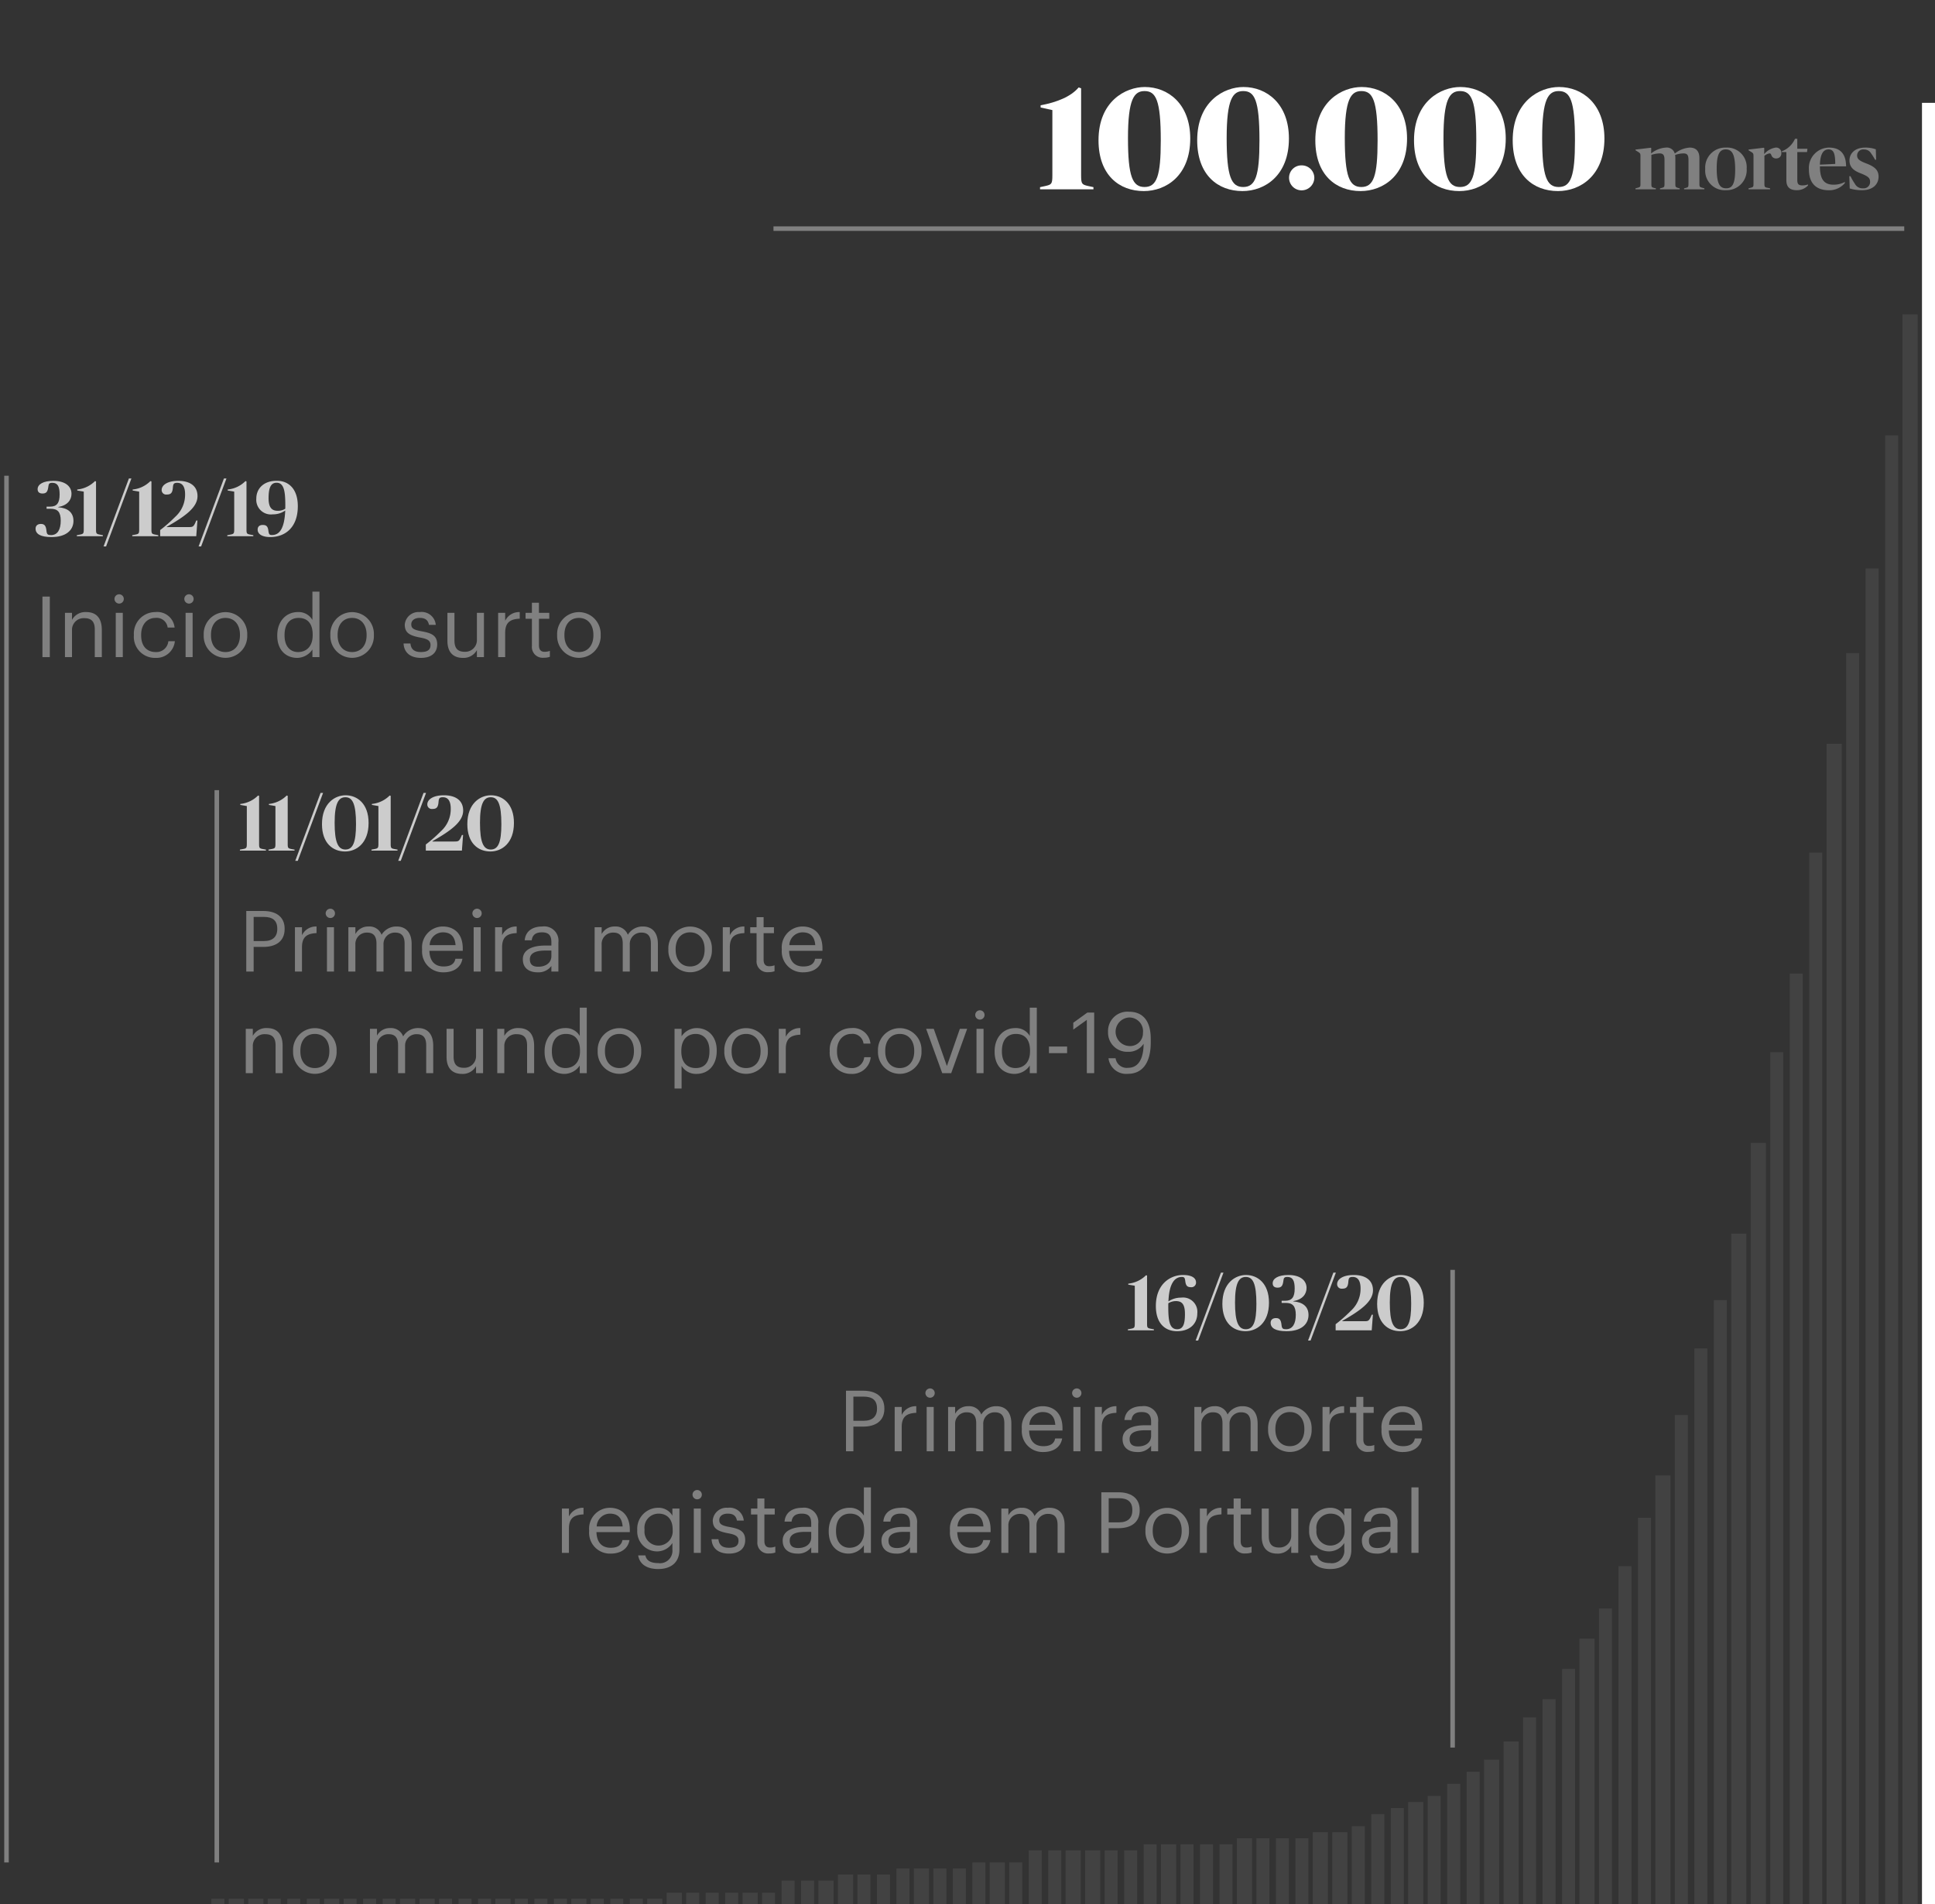 <svg id="Layer_1" data-name="Layer 1" xmlns="http://www.w3.org/2000/svg" width="320" height="314.937" viewBox="0 0 320 314.937"><rect x="0" y="0" width="320" height="314.937" fill="#333333" stroke="none"/><defs><style>.cls-1{fill:#424242;}.cls-2{fill:#fff;}.cls-3{fill:gray;}.cls-4{fill:none;stroke:gray;stroke-miterlimit:10;stroke-width:0.75px;}.cls-5{fill:#ccc;}</style></defs><title>topo-mortes-mobile</title><rect class="cls-1" x="34.956" y="314.008" width="2.151" height="1"/><rect class="cls-1" x="37.825" y="314.008" width="2.51" height="1"/><rect class="cls-1" x="41.051" y="314.008" width="2.51" height="1"/><rect class="cls-1" x="44.278" y="314.008" width="2.151" height="1"/><rect class="cls-1" x="47.505" y="314.008" width="2.151" height="1"/><rect class="cls-1" x="50.732" y="314.008" width="2.151" height="1"/><rect class="cls-1" x="53.601" y="314.008" width="2.51" height="1"/><rect class="cls-1" x="56.828" y="314.008" width="2.151" height="1"/><rect class="cls-1" x="60.054" y="314.008" width="2.151" height="1"/><rect class="cls-1" x="63.281" y="314.008" width="2.151" height="1"/><rect class="cls-1" x="66.149" y="314.008" width="2.509" height="1"/><rect class="cls-1" x="69.376" y="314.008" width="2.51" height="1"/><rect class="cls-1" x="72.603" y="314.008" width="2.151" height="1"/><rect class="cls-1" x="75.83" y="314.008" width="2.152" height="1"/><rect class="cls-1" x="79.057" y="314.008" width="2.151" height="1"/><rect class="cls-1" x="81.925" y="314.008" width="2.51" height="1"/><rect class="cls-1" x="85.153" y="314.008" width="2.151" height="1"/><rect class="cls-1" x="88.379" y="314.008" width="2.151" height="1"/><rect class="cls-1" x="91.606" y="314.008" width="2.151" height="1"/><rect class="cls-1" x="94.475" y="314.008" width="2.51" height="1"/><rect class="cls-1" x="97.702" y="314.008" width="2.151" height="1"/><rect class="cls-1" x="100.928" y="314.008" width="2.151" height="1"/><rect class="cls-1" x="104.155" y="314.008" width="2.151" height="1"/><rect class="cls-1" x="107.023" y="314.008" width="2.51" height="1"/><rect class="cls-1" x="110.25" y="313.008" width="2.51" height="2"/><rect class="cls-1" x="113.477" y="313.008" width="2.151" height="2"/><rect class="cls-1" x="116.705" y="313.008" width="2.151" height="2"/><rect class="cls-1" x="119.931" y="313.008" width="2.152" height="2"/><rect class="cls-1" x="122.8" y="313.008" width="2.51" height="2"/><rect class="cls-1" x="126.026" y="313.008" width="2.151" height="2"/><rect class="cls-1" x="129.254" y="311.008" width="2.151" height="4"/><rect class="cls-1" x="132.48" y="311.008" width="2.152" height="4"/><rect class="cls-1" x="135.349" y="311.008" width="2.509" height="4"/><rect class="cls-1" x="138.576" y="310.008" width="2.51" height="5"/><rect class="cls-1" x="141.803" y="310.008" width="2.151" height="5"/><rect class="cls-1" x="145.029" y="310.008" width="2.151" height="5"/><rect class="cls-1" x="148.256" y="309.008" width="2.151" height="6"/><rect class="cls-1" x="151.124" y="309.008" width="2.51" height="6"/><rect class="cls-1" x="154.352" y="309.008" width="2.152" height="6"/><rect class="cls-1" x="157.579" y="309.008" width="2.151" height="6"/><rect class="cls-1" x="160.806" y="308.008" width="2.151" height="7"/><rect class="cls-1" x="163.674" y="308.008" width="2.509" height="7"/><rect class="cls-1" x="166.901" y="308.008" width="2.151" height="7"/><rect class="cls-1" x="170.128" y="306.008" width="2.151" height="9"/><rect class="cls-1" x="173.355" y="306.008" width="2.151" height="9"/><rect class="cls-1" x="176.223" y="306.008" width="2.509" height="9"/><rect class="cls-1" x="179.45" y="306.008" width="2.51" height="9"/><rect class="cls-1" x="182.677" y="306.008" width="2.151" height="9"/><rect class="cls-1" x="185.904" y="306.008" width="2.151" height="9"/><rect class="cls-1" x="189.13" y="305.008" width="2.151" height="10"/><rect class="cls-1" x="191.999" y="305.008" width="2.51" height="10"/><rect class="cls-1" x="195.226" y="305.008" width="2.152" height="10"/><rect class="cls-1" x="198.452" y="305.008" width="2.152" height="10"/><rect class="cls-1" x="201.68" y="305.008" width="2.151" height="10"/><rect class="cls-1" x="204.548" y="304.008" width="2.51" height="11"/><rect class="cls-1" x="207.775" y="304.008" width="2.151" height="11"/><rect class="cls-1" x="211.002" y="304.008" width="2.151" height="11"/><rect class="cls-1" x="214.229" y="304.008" width="2.151" height="11"/><rect class="cls-1" x="217.097" y="303.008" width="2.51" height="12"/><rect class="cls-1" x="220.324" y="303.008" width="2.509" height="12"/><rect class="cls-1" x="223.551" y="302.008" width="2.151" height="13"/><rect class="cls-1" x="226.778" y="300.008" width="2.151" height="15"/><rect class="cls-1" x="230.004" y="299.008" width="2.152" height="16"/><rect class="cls-1" x="232.873" y="298.008" width="2.51" height="17"/><rect class="cls-1" x="236.1" y="297.008" width="2.151" height="18"/><rect class="cls-1" x="239.327" y="295.008" width="2.152" height="20"/><rect class="cls-1" x="242.554" y="293.008" width="2.151" height="22"/><rect class="cls-1" x="245.422" y="291.008" width="2.51" height="24"/><rect class="cls-1" x="248.649" y="288.008" width="2.51" height="27"/><rect class="cls-1" x="251.876" y="284.008" width="2.151" height="31"/><rect class="cls-1" x="255.103" y="281.008" width="2.151" height="34"/><rect class="cls-1" x="258.33" y="276.008" width="2.15" height="39"/><rect class="cls-1" x="261.198" y="271.008" width="2.51" height="44"/><rect class="cls-1" x="264.426" y="266.008" width="2.15" height="49"/><rect class="cls-1" x="267.652" y="259.008" width="2.15" height="56"/><rect class="cls-1" x="270.879" y="251.008" width="2.152" height="64"/><rect class="cls-1" x="273.747" y="244.008" width="2.509" height="71"/><rect class="cls-1" x="276.974" y="234.008" width="2.151" height="81"/><rect class="cls-1" x="280.201" y="223.008" width="2.151" height="92"/><rect class="cls-1" x="283.428" y="215.008" width="2.152" height="100"/><rect class="cls-1" x="286.297" y="204.008" width="2.51" height="111"/><rect class="cls-1" x="289.523" y="189.008" width="2.51" height="126"/><rect class="cls-1" x="292.75" y="174.008" width="2.151" height="141"/><rect class="cls-1" x="295.977" y="161.008" width="2.152" height="154"/><rect class="cls-1" x="299.204" y="141.008" width="2.151" height="174"/><rect class="cls-1" x="302.072" y="123.008" width="2.51" height="192"/><rect class="cls-1" x="305.299" y="108.008" width="2.152" height="207"/><rect class="cls-1" x="308.525" y="94.008" width="2.151" height="221"/><rect class="cls-1" x="311.753" y="72.008" width="2.151" height="243"/><rect class="cls-1" x="314.621" y="52.008" width="2.511" height="263"/><rect class="cls-2" x="317.848" y="17.008" width="2.152" height="298"/><g id="legendas"><path class="cls-2" d="M171.995,30.951l.888-.192c1.032-.24,1.152-.336,1.152-1.8V18.206l-1.944-.432v-.36c2.712-.504,5.017-1.44,6.289-2.953l.408.144V28.959c0,1.464.12,1.56,1.152,1.8l.888.192v.36h-8.832Z"/><path class="cls-2" d="M181.666,23.198c0-6.457,4.464-8.809,7.657-8.809,3.816,0,7.513,2.76,7.513,8.521,0,6.121-3.984,8.689-7.681,8.689C185.099,31.599,181.666,28.959,181.666,23.198Zm10.297.048c0-6.721-.816-8.185-2.688-8.185-1.728,0-2.736,1.344-2.736,7.777,0,6.384.768,8.089,2.736,8.089C191.291,30.927,191.963,29.127,191.963,23.246Z"/><path class="cls-2" d="M197.986,23.198c0-6.457,4.464-8.809,7.657-8.809,3.816,0,7.512,2.76,7.512,8.521,0,6.121-3.984,8.689-7.681,8.689C201.418,31.599,197.986,28.959,197.986,23.198Zm10.297.048c0-6.721-.816-8.185-2.688-8.185-1.728,0-2.736,1.344-2.736,7.777,0,6.384.768,8.089,2.736,8.089C207.611,30.927,208.283,29.127,208.283,23.246Z"/><path class="cls-2" d="M215.267,27.35a2.069,2.069,0,0,1,2.088,2.064,2.1,2.1,0,0,1-2.088,2.064,2.07,2.07,0,0,1-2.088-2.064A2.04,2.04,0,0,1,215.267,27.35Z"/><path class="cls-2" d="M217.522,23.198c0-6.457,4.464-8.809,7.657-8.809,3.816,0,7.512,2.76,7.512,8.521,0,6.121-3.984,8.689-7.681,8.689C220.955,31.599,217.522,28.959,217.522,23.198Zm10.297.048c0-6.721-.816-8.185-2.688-8.185-1.728,0-2.736,1.344-2.736,7.777,0,6.384.768,8.089,2.736,8.089C227.147,30.927,227.819,29.127,227.819,23.246Z"/><path class="cls-2" d="M233.842,23.198c0-6.457,4.464-8.809,7.657-8.809,3.816,0,7.513,2.76,7.513,8.521,0,6.121-3.984,8.689-7.681,8.689C237.274,31.599,233.842,28.959,233.842,23.198Zm10.297.048c0-6.721-.816-8.185-2.688-8.185-1.728,0-2.736,1.344-2.736,7.777,0,6.384.768,8.089,2.736,8.089C243.467,30.927,244.139,29.127,244.139,23.246Z"/><path class="cls-2" d="M250.162,23.198c0-6.457,4.464-8.809,7.656-8.809,3.816,0,7.513,2.76,7.513,8.521,0,6.121-3.983,8.689-7.681,8.689C253.594,31.599,250.162,28.959,250.162,23.198Zm10.297.048c0-6.721-.816-8.185-2.689-8.185-1.728,0-2.736,1.344-2.736,7.777,0,6.384.768,8.089,2.736,8.089C259.787,30.927,260.459,29.127,260.459,23.246Z"/><path class="cls-3" d="M270.472,31.142l.311-.078c.481-.13.508-.169.508-.715v-4.459c0-.52-.039-.559-.469-.819l-.351-.221v-.117l2.509-.299.092.039-.014.884h.025a4.262,4.262,0,0,1,2.406-.949,1.359,1.359,0,0,1,1.469.962h.039a4.428,4.428,0,0,1,2.431-.962c1.054,0,1.612.585,1.612,1.742v4.199c0,.546.013.572.507.715l.311.078v.169h-3.353v-.169l.286-.065c.39-.117.442-.13.442-.728v-3.887c0-.806-.195-1.092-.846-1.092a4.243,4.243,0,0,0-1.365.26,3.558,3.558,0,0,1,.039.598v4.121c0,.546.026.598.43.728l.285.065v.169h-3.25v-.169l.286-.065c.403-.117.455-.143.455-.728v-3.887c0-.806-.208-1.092-.832-1.092a4.642,4.642,0,0,0-1.339.247v4.732c0,.572.025.611.441.728l.3.065v.169h-3.367Z"/><path class="cls-3" d="M282.002,27.957a3.312,3.312,0,0,1,3.42-3.549,3.238,3.238,0,0,1,3.432,3.484,3.319,3.319,0,0,1-3.432,3.562A3.233,3.233,0,0,1,282.002,27.957Zm4.953.091c0-2.613-.559-3.341-1.56-3.341-.962,0-1.495.741-1.495,3.094,0,2.613.507,3.341,1.573,3.341C286.475,31.142,286.955,30.427,286.955,28.047Z"/><path class="cls-3" d="M289.166,31.142l.311-.078c.482-.117.507-.169.507-.715v-4.472c0-.507-.039-.546-.468-.806l-.351-.221v-.117l2.508-.299.092.052-.014.975h.026a3.002,3.002,0,0,1,1.886-1.053.84.84,0,0,1,.922.897.813.813,0,0,1-.844.897.781.781,0,0,1-.807-.559c-.091-.208-.142-.274-.299-.274a1.714,1.714,0,0,0-.846.403v4.576c0,.533.053.624.469.702l.468.091v.169H289.166Z"/><path class="cls-3" d="M295.418,29.79v-4.641h-.74v-.13a3.895,3.895,0,0,0,2.17-2.067h.378v1.651h1.677l-.064.546h-1.612v4.615c0,.689.221.897.858.897a2.86,2.86,0,0,0,.909-.156v.169a2.489,2.489,0,0,1-1.858.78C296.004,31.454,295.418,30.946,295.418,29.79Z"/><path class="cls-3" d="M299.148,28.008a3.378,3.378,0,0,1,3.316-3.601c1.741,0,2.82.91,2.834,3.107h-4.33c0,2.288.807,3.029,2.263,3.029a3.811,3.811,0,0,0,1.858-.455v.195a3.379,3.379,0,0,1-2.6,1.183C300.215,31.467,299.148,30.18,299.148,28.008Zm1.82-.78,2.535-.117c0-1.755-.285-2.405-1.105-2.405C301.594,24.706,301.021,25.382,300.969,27.229Z"/><path class="cls-3" d="M305.896,31.168l-.065-2.028h.194a8.851,8.851,0,0,0,.715,1.235,1.403,1.403,0,0,0,1.379.767,1.039,1.039,0,0,0,1.144-1.092c0-.637-.364-.91-1.573-1.391-1.183-.455-1.832-1.04-1.832-2.119,0-1.196.936-2.132,2.586-2.132a5.028,5.028,0,0,1,1.768.286l.052,1.729h-.169a9.85,9.85,0,0,0-.688-1.092,1.285,1.285,0,0,0-1.157-.611,1.007,1.007,0,0,0-1.132.988c0,.598.404.897,1.496,1.313,1.378.52,2.054,1.092,2.054,2.184,0,1.274-.949,2.249-2.718,2.249A6.903,6.903,0,0,1,305.896,31.168Z"/><line class="cls-4" x1="314.914" y1="37.811" x2="127.914" y2="37.811"/></g><g id="legendas-2" data-name="legendas"><path class="cls-3" d="M7.019,98.659h1.219v10.016H7.019Z"/><path class="cls-3" d="M10.743,101.349h1.163v1.163a2.516,2.516,0,0,1,2.353-1.289c1.513,0,2.578.827,2.578,2.955v4.497h-1.163v-4.581c0-1.288-.546-1.863-1.723-1.863a1.927,1.927,0,0,0-2.045,2.003v4.44h-1.163Z"/><path class="cls-3" d="M18.933,99.052a.77.77,0,1,1,.77.77A.777.777,0,0,1,18.933,99.052Zm.21,2.297h1.163v7.326h-1.163Z"/><path class="cls-3" d="M22.138,105.089v-.112a3.56,3.56,0,0,1,3.558-3.754,2.876,2.876,0,0,1,3.18,2.563H27.727a1.828,1.828,0,0,0-2.031-1.597c-1.331,0-2.353,1.064-2.353,2.787v.112c0,1.793.98,2.746,2.396,2.746a1.98,1.98,0,0,0,2.101-1.793H28.918a3.058,3.058,0,0,1-3.194,2.759A3.483,3.483,0,0,1,22.138,105.089Z"/><path class="cls-3" d="M30.482,99.052a.77.77,0,1,1,.77.77A.777.777,0,0,1,30.482,99.052Zm.21,2.297h1.163v7.326h-1.163Z"/><path class="cls-3" d="M33.688,105.075v-.112a3.602,3.602,0,1,1,7.2-.014v.112a3.602,3.602,0,1,1-7.2.014Zm5.995,0v-.098c0-1.695-.939-2.787-2.395-2.787-1.471,0-2.396,1.092-2.396,2.773v.112c0,1.667.911,2.76,2.396,2.76C38.759,107.835,39.683,106.728,39.683,105.075Z"/><path class="cls-3" d="M45.853,105.159v-.112c0-2.241,1.401-3.824,3.418-3.824a2.624,2.624,0,0,1,2.395,1.303V97.847h1.163v10.828h-1.163v-1.261a3.088,3.088,0,0,1-2.507,1.387C47.24,108.801,45.853,107.442,45.853,105.159Zm5.855-.098v-.112c0-1.877-.896-2.759-2.325-2.759-1.456,0-2.325,1.022-2.325,2.801v.112c0,1.849.995,2.732,2.227,2.732C50.644,107.835,51.708,106.938,51.708,105.061Z"/><path class="cls-3" d="M54.631,105.075v-.112a3.602,3.602,0,1,1,7.2-.014v.112a3.602,3.602,0,1,1-7.2.014Zm5.995,0v-.098c0-1.695-.938-2.787-2.395-2.787-1.471,0-2.396,1.092-2.396,2.773v.112c0,1.667.911,2.76,2.396,2.76C59.702,107.835,60.626,106.728,60.626,105.075Z"/><path class="cls-3" d="M66.741,106.419H67.876c.084.869.546,1.415,1.723,1.415,1.107,0,1.597-.378,1.597-1.163,0-.77-.574-1.022-1.709-1.233-1.905-.35-2.549-.882-2.549-2.157a2.28,2.28,0,0,1,2.48-2.059,2.339,2.339,0,0,1,2.647,2.115H70.943c-.168-.798-.616-1.148-1.541-1.148-.84,0-1.387.42-1.387,1.05,0,.659.364.925,1.709,1.163,1.513.28,2.577.617,2.577,2.171,0,1.331-.911,2.227-2.689,2.227C67.862,108.801,66.811,107.918,66.741,106.419Z"/><path class="cls-3" d="M73.993,105.985v-4.637h1.163v4.581c0,1.289.546,1.863,1.695,1.863a1.928,1.928,0,0,0,2.017-2.003v-4.441h1.163v7.326h-1.163v-1.163a2.502,2.502,0,0,1-2.326,1.289C75.086,108.801,73.993,108.002,73.993,105.985Z"/><path class="cls-3" d="M82.38,101.349h1.163v1.317a2.557,2.557,0,0,1,2.409-1.443v1.093c-1.471.07-2.409.532-2.409,2.339v4.02h-1.163Z"/><path class="cls-3" d="M87.965,106.84v-4.51H86.915v-.981h1.05V99.682h1.163v1.667h1.709v.981h-1.709v4.398c0,.715.322,1.065.911,1.065a2.393,2.393,0,0,0,.896-.154v.981a2.776,2.776,0,0,1-.995.154A1.781,1.781,0,0,1,87.965,106.84Z"/><path class="cls-3" d="M92.137,105.075v-.112a3.602,3.602,0,1,1,7.2-.014v.112a3.602,3.602,0,1,1-7.2.014Zm5.995,0v-.098c0-1.695-.938-2.787-2.395-2.787-1.471,0-2.396,1.092-2.396,2.773v.112c0,1.667.911,2.76,2.396,2.76C97.207,107.835,98.132,106.728,98.132,105.075Z"/><path class="cls-5" d="M5.883,87.427c0-.494.338-.78.884-.78.585,0,.845.299.923,1.196.065.533.221.65.754.65,1.105,0,1.599-.962,1.599-2.379,0-1.456-.52-1.976-1.677-1.976h-.663v-.351h.572c1.118,0,1.586-.585,1.586-2.015,0-1.326-.338-1.924-1.196-1.924-.52,0-.611.156-.663.572-.104.91-.338,1.196-.975,1.196-.533,0-.806-.26-.806-.715,0-.819.949-1.378,2.6-1.378,1.885,0,3.003.845,3.003,2.145,0,1.001-.65,1.911-2.197,2.184v.039c1.521.104,2.522.819,2.522,2.249,0,1.547-1.235,2.678-3.627,2.678C6.728,88.818,5.883,88.324,5.883,87.427Z"/><path class="cls-5" d="M12.708,88.506l.559-.104c.52-.104.585-.195.585-.871v-6.227l-1.079-.182v-.169a4.811,4.811,0,0,0,2.938-1.391l.169.052v7.918c0,.676.052.767.572.871l.559.104v.169H12.708Z"/><path class="cls-5" d="M17.544,90.365h-.416l4.187-11.232h.416Z"/><path class="cls-5" d="M21.873,88.506l.559-.104c.52-.104.585-.195.585-.871v-6.227l-1.079-.182v-.169a4.811,4.811,0,0,0,2.938-1.391l.169.052v7.918c0,.676.052.767.572.871l.559.104v.169H21.873Z"/><path class="cls-5" d="M26.488,87.661a23.592,23.592,0,0,0,2.483-2.184,4.902,4.902,0,0,0,1.638-3.731c0-1.352-.507-1.898-1.3-1.898-.559,0-.663.182-.715.728-.065.988-.364,1.209-1.04,1.209a.736.736,0,0,1-.819-.754c0-.832,1.001-1.508,2.743-1.508,1.989,0,3.185.897,3.185,2.522,0,1.898-2.106,3.367-5.083,5.07v.052h3.666c.702,0,.793-.078,1.209-1.079h.195l-.195,2.587h-5.967Z"/><path class="cls-5" d="M33.261,90.365h-.416l4.187-11.232h.416Z"/><path class="cls-5" d="M37.59,88.506l.559-.104c.52-.104.585-.195.585-.871v-6.227l-1.079-.182v-.169a4.811,4.811,0,0,0,2.938-1.391l.169.052v7.918c0,.676.052.767.572.871l.559.104v.169h-4.303Z"/><path class="cls-5" d="M49.251,83.709c0,3.588-2.158,5.109-4.55,5.109-1.352,0-2.093-.494-2.093-1.235,0-.442.26-.767.845-.767.611,0,.845.247.936.988.078.559.169.676.598.676,1.222,0,2.054-1.04,2.184-4.056a3.475,3.475,0,0,1-2.067.637,2.42,2.42,0,0,1-2.717-2.6c0-1.625,1.17-2.951,3.393-2.951C47.678,79.509,49.251,80.796,49.251,83.709Zm-4.836-1.313c0,1.56.546,2.08,1.534,2.08a2.241,2.241,0,0,0,1.222-.338c.013-.169.013-.286.013-.507,0-2.288-.182-3.796-1.443-3.796C44.753,79.835,44.415,80.745,44.415,82.396Z"/><line class="cls-4" x1="1.074" y1="308.008" x2="1.074" y2="78.675"/><path class="cls-3" d="M40.727,150.658h2.843c1.919,0,3.502.841,3.502,2.928v.056c0,2.129-1.597,2.956-3.502,2.956h-1.625v4.076h-1.219Zm2.928,4.973c1.429,0,2.199-.7,2.199-1.989v-.056c0-1.415-.841-1.947-2.199-1.947h-1.709v3.992Z"/><path class="cls-3" d="M48.777,153.348h1.163v1.317a2.557,2.557,0,0,1,2.409-1.443v1.093c-1.471.07-2.409.532-2.409,2.339v4.02h-1.163Z"/><path class="cls-3" d="M53.859,151.051a.77.77,0,1,1,.77.77A.777.777,0,0,1,53.859,151.051Zm.21,2.297h1.163v7.326h-1.163Z"/><path class="cls-3" d="M57.611,153.348h1.163v1.121a2.385,2.385,0,0,1,2.185-1.247,2.126,2.126,0,0,1,2.143,1.373,2.835,2.835,0,0,1,2.507-1.373c1.317,0,2.465.785,2.465,2.914v4.538h-1.163v-4.622c0-1.289-.546-1.821-1.555-1.821a1.872,1.872,0,0,0-1.933,1.961v4.482h-1.163v-4.622c0-1.289-.546-1.821-1.555-1.821a1.872,1.872,0,0,0-1.933,1.961v4.482h-1.163Z"/><path class="cls-3" d="M69.805,157.088v-.112a3.448,3.448,0,0,1,3.432-3.754c1.695,0,3.292,1.022,3.292,3.642v.378h-5.519c.056,1.667.855,2.591,2.353,2.591,1.134,0,1.793-.42,1.947-1.275h1.163c-.252,1.471-1.471,2.241-3.124,2.241A3.443,3.443,0,0,1,69.805,157.088Zm5.533-.784c-.112-1.513-.896-2.115-2.102-2.115a2.196,2.196,0,0,0-2.185,2.115Z"/><path class="cls-3" d="M78.121,151.051a.77.77,0,1,1,.77.77A.777.777,0,0,1,78.121,151.051Zm.21,2.297h1.163v7.326h-1.163Z"/><path class="cls-3" d="M81.873,153.348h1.163v1.317a2.557,2.557,0,0,1,2.409-1.443v1.093c-1.471.07-2.409.532-2.409,2.339v4.02H81.873Z"/><path class="cls-3" d="M86.464,158.643c0-1.695,1.793-2.269,3.67-2.269h1.051v-.532c0-1.163-.448-1.653-1.569-1.653-1.009,0-1.569.42-1.681,1.316h-1.163c.154-1.667,1.485-2.283,2.9-2.283a2.363,2.363,0,0,1,2.675,2.62v4.832h-1.163v-.924a2.641,2.641,0,0,1-2.283,1.05C87.543,160.8,86.464,160.142,86.464,158.643Zm4.721-.532v-.91h-1.009c-1.471,0-2.549.364-2.549,1.442,0,.756.364,1.233,1.387,1.233C90.247,159.875,91.185,159.245,91.185,158.11Z"/><path class="cls-3" d="M98.337,153.348h1.163v1.121a2.385,2.385,0,0,1,2.185-1.247,2.125,2.125,0,0,1,2.143,1.373,2.835,2.835,0,0,1,2.507-1.373c1.317,0,2.465.785,2.465,2.914v4.538h-1.163v-4.622c0-1.289-.546-1.821-1.555-1.821a1.872,1.872,0,0,0-1.933,1.961v4.482h-1.163v-4.622c0-1.289-.546-1.821-1.555-1.821a1.872,1.872,0,0,0-1.933,1.961v4.482h-1.163Z"/><path class="cls-3" d="M110.53,157.074v-.112a3.602,3.602,0,1,1,7.2-.014v.112a3.602,3.602,0,1,1-7.2.014Zm5.995,0v-.098c0-1.695-.939-2.787-2.395-2.787-1.471,0-2.396,1.092-2.396,2.773v.112c0,1.667.911,2.76,2.396,2.76C115.601,159.833,116.525,158.727,116.525,157.074Z"/><path class="cls-3" d="M119.532,153.348h1.163v1.317a2.557,2.557,0,0,1,2.409-1.443v1.093c-1.471.07-2.409.532-2.409,2.339v4.02h-1.163Z"/><path class="cls-3" d="M125.118,158.839v-4.51h-1.05v-.981h1.05v-1.667h1.163v1.667h1.709v.981h-1.709v4.398c0,.715.322,1.065.911,1.065a2.389,2.389,0,0,0,.896-.154v.981a2.773,2.773,0,0,1-.995.154A1.781,1.781,0,0,1,125.118,158.839Z"/><path class="cls-3" d="M129.29,157.088v-.112a3.448,3.448,0,0,1,3.432-3.754c1.695,0,3.292,1.022,3.292,3.642v.378h-5.519c.056,1.667.855,2.591,2.354,2.591,1.134,0,1.793-.42,1.947-1.275H135.957c-.252,1.471-1.471,2.241-3.124,2.241A3.443,3.443,0,0,1,129.29,157.088Zm5.533-.784c-.112-1.513-.896-2.115-2.101-2.115a2.196,2.196,0,0,0-2.185,2.115Z"/><path class="cls-3" d="M40.644,170.148h1.163v1.163a2.516,2.516,0,0,1,2.353-1.289c1.513,0,2.578.827,2.578,2.956v4.497h-1.163v-4.58c0-1.289-.546-1.863-1.723-1.863a1.927,1.927,0,0,0-2.045,2.003v4.44h-1.163Z"/><path class="cls-3" d="M48.469,173.874v-.112a3.602,3.602,0,1,1,7.2-.014v.112a3.602,3.602,0,1,1-7.2.014Zm5.995,0v-.098c0-1.695-.939-2.787-2.395-2.787-1.471,0-2.396,1.092-2.396,2.773v.112c0,1.667.911,2.76,2.396,2.76C53.54,176.633,54.464,175.526,54.464,173.874Z"/><path class="cls-3" d="M61.181,170.148h1.163v1.121a2.385,2.385,0,0,1,2.185-1.247,2.126,2.126,0,0,1,2.143,1.373,2.835,2.835,0,0,1,2.507-1.373c1.317,0,2.465.785,2.465,2.914v4.538h-1.163v-4.622c0-1.289-.546-1.821-1.555-1.821a1.872,1.872,0,0,0-1.933,1.961v4.482h-1.163v-4.622c0-1.289-.546-1.821-1.555-1.821a1.871,1.871,0,0,0-1.933,1.961v4.482h-1.163Z"/><path class="cls-3" d="M73.851,174.784v-4.637h1.163v4.58c0,1.289.546,1.863,1.695,1.863a1.928,1.928,0,0,0,2.017-2.003v-4.44h1.163v7.326h-1.163V176.311a2.501,2.501,0,0,1-2.326,1.289C74.943,177.6,73.851,176.801,73.851,174.784Z"/><path class="cls-3" d="M82.237,170.148h1.163v1.163a2.516,2.516,0,0,1,2.353-1.289c1.513,0,2.578.827,2.578,2.956v4.497h-1.163v-4.58c0-1.289-.546-1.863-1.723-1.863a1.927,1.927,0,0,0-2.045,2.003v4.44h-1.163Z"/><path class="cls-3" d="M90.062,173.958v-.112c0-2.241,1.401-3.824,3.418-3.824a2.624,2.624,0,0,1,2.395,1.303V166.646h1.163v10.828h-1.163v-1.261a3.088,3.088,0,0,1-2.507,1.387C91.449,177.6,90.062,176.241,90.062,173.958Zm5.855-.098v-.112c0-1.877-.896-2.759-2.325-2.759-1.457,0-2.325,1.022-2.325,2.801v.112c0,1.849.995,2.731,2.227,2.731C94.853,176.633,95.917,175.737,95.917,173.86Z"/><path class="cls-3" d="M98.84,173.874v-.112a3.602,3.602,0,1,1,7.2-.014v.112a3.602,3.602,0,1,1-7.2.014Zm5.995,0v-.098c0-1.695-.938-2.787-2.395-2.787-1.471,0-2.396,1.092-2.396,2.773v.112c0,1.667.911,2.76,2.396,2.76C103.911,176.633,104.835,175.526,104.835,173.874Z"/><path class="cls-3" d="M111.553,170.148h1.163v1.233a3.012,3.012,0,0,1,2.479-1.359c1.919,0,3.334,1.401,3.334,3.684v.112c0,2.241-1.316,3.782-3.334,3.782a2.775,2.775,0,0,1-2.479-1.331v3.754h-1.163Zm5.771,3.726v-.112c0-1.849-1.022-2.773-2.255-2.773-1.358,0-2.395.896-2.395,2.773v.112c0,1.877.981,2.76,2.409,2.76C116.539,176.633,117.324,175.653,117.324,173.874Z"/><path class="cls-3" d="M119.784,173.874v-.112a3.602,3.602,0,1,1,7.2-.014v.112a3.602,3.602,0,1,1-7.2.014Zm5.995,0v-.098c0-1.695-.939-2.787-2.395-2.787-1.471,0-2.396,1.092-2.396,2.773v.112c0,1.667.911,2.76,2.396,2.76C124.855,176.633,125.779,175.526,125.779,173.874Z"/><path class="cls-3" d="M128.787,170.148h1.163v1.317a2.556,2.556,0,0,1,2.409-1.443v1.093c-1.471.07-2.409.532-2.409,2.339v4.02h-1.163Z"/><path class="cls-3" d="M137.214,173.888v-.112a3.56,3.56,0,0,1,3.558-3.754,2.876,2.876,0,0,1,3.18,2.563h-1.149a1.828,1.828,0,0,0-2.031-1.597c-1.331,0-2.354,1.064-2.354,2.787v.112c0,1.793.98,2.746,2.396,2.746a1.979,1.979,0,0,0,2.101-1.793h1.079a3.058,3.058,0,0,1-3.194,2.759A3.483,3.483,0,0,1,137.214,173.888Z"/><path class="cls-3" d="M145.194,173.874v-.112a3.602,3.602,0,1,1,7.2-.014v.112a3.602,3.602,0,1,1-7.2.014Zm5.995,0v-.098c0-1.695-.939-2.787-2.395-2.787-1.471,0-2.396,1.092-2.396,2.773v.112c0,1.667.911,2.76,2.396,2.76C150.265,176.633,151.189,175.526,151.189,173.874Z"/><path class="cls-3" d="M153.16,170.148h1.261l2.171,6.149,2.143-6.149h1.205l-2.633,7.326h-1.485Z"/><path class="cls-3" d="M161.28,167.851a.77.77,0,1,1,.77.77A.777.777,0,0,1,161.28,167.851Zm.21,2.297h1.163v7.326h-1.163Z"/><path class="cls-3" d="M164.486,173.958v-.112c0-2.241,1.401-3.824,3.418-3.824a2.624,2.624,0,0,1,2.395,1.303V166.646h1.163v10.828h-1.163v-1.261a3.088,3.088,0,0,1-2.507,1.387C165.873,177.6,164.486,176.241,164.486,173.958Zm5.855-.098v-.112c0-1.877-.896-2.759-2.325-2.759-1.456,0-2.325,1.022-2.325,2.801v.112c0,1.849.995,2.731,2.227,2.731C169.276,176.633,170.341,175.737,170.341,173.86Z"/><path class="cls-3" d="M173.474,173.075h2.998v1.093h-2.998Z"/><path class="cls-3" d="M179.733,168.663l-2.241,1.611v-1.135l2.325-1.681h1.134v10.016h-1.218Z"/><path class="cls-3" d="M183.315,175.008h1.177a1.852,1.852,0,0,0,2.073,1.583c1.597,0,2.535-1.317,2.563-3.978a2.933,2.933,0,0,1-2.592,1.331,3.159,3.159,0,0,1-3.292-3.278,3.2,3.2,0,0,1,3.46-3.348c2.367,0,3.6,1.597,3.6,4.482v.63c0,3.32-1.373,5.155-3.768,5.155A2.944,2.944,0,0,1,183.315,175.008Zm5.701-4.189a2.27,2.27,0,0,0-2.311-2.549,2.365,2.365,0,0,0,.014,4.721A2.131,2.131,0,0,0,189.017,170.82Z"/><path class="cls-5" d="M39.675,140.505l.559-.104c.52-.104.585-.195.585-.871v-6.227l-1.079-.182v-.169a4.811,4.811,0,0,0,2.938-1.391l.169.052v7.918c0,.676.052.767.572.871l.559.104v.169H39.675Z"/><path class="cls-5" d="M44.407,140.505l.559-.104c.52-.104.585-.195.585-.871v-6.227l-1.079-.182v-.169a4.813,4.813,0,0,0,2.938-1.391l.169.052v7.918c0,.676.052.767.572.871l.559.104v.169H44.407Z"/><path class="cls-5" d="M49.243,142.364h-.416l4.186-11.232h.416Z"/><path class="cls-5" d="M53.247,136.292c0-3.458,2.158-4.771,3.9-4.771,1.924,0,3.809,1.378,3.809,4.576,0,3.354-2.015,4.719-3.887,4.719C55.067,140.817,53.247,139.477,53.247,136.292Zm5.629.013c0-3.354-.572-4.459-1.755-4.459-1.144,0-1.781,1.014-1.781,4.238,0,3.237.572,4.407,1.781,4.407C58.343,140.492,58.876,139.348,58.876,136.306Z"/><path class="cls-5" d="M61.437,140.505l.559-.104c.52-.104.585-.195.585-.871v-6.227l-1.079-.182v-.169a4.812,4.812,0,0,0,2.938-1.391l.17.052v7.918c0,.676.052.767.572.871l.559.104v.169H61.437Z"/><path class="cls-5" d="M66.273,142.364h-.416L70.043,131.131h.416Z"/><path class="cls-5" d="M70.42,139.66a23.642,23.642,0,0,0,2.483-2.184,4.902,4.902,0,0,0,1.638-3.731c0-1.352-.507-1.898-1.3-1.898-.559,0-.663.182-.715.728-.066.988-.364,1.209-1.04,1.209a.736.736,0,0,1-.819-.754c0-.832,1.001-1.508,2.743-1.508,1.989,0,3.185.897,3.185,2.522,0,1.898-2.106,3.367-5.083,5.07v.052h3.666c.702,0,.793-.078,1.209-1.079h.195l-.195,2.587h-5.967Z"/><path class="cls-5" d="M77.284,136.292c0-3.458,2.158-4.771,3.9-4.771,1.924,0,3.809,1.378,3.809,4.576,0,3.354-2.015,4.719-3.887,4.719C79.104,140.817,77.284,139.477,77.284,136.292Zm5.629.013c0-3.354-.572-4.459-1.755-4.459-1.145,0-1.781,1.014-1.781,4.238,0,3.237.572,4.407,1.781,4.407C82.38,140.492,82.913,139.348,82.913,136.306Z"/><line class="cls-4" x1="35.853" y1="308.008" x2="35.853" y2="130.674"/><path class="cls-3" d="M139.908,229.992h2.843c1.919,0,3.502.841,3.502,2.928v.056c0,2.129-1.597,2.955-3.502,2.955H141.127v4.076h-1.219Zm2.928,4.973c1.429,0,2.199-.7,2.199-1.989v-.056c0-1.415-.841-1.947-2.199-1.947H141.127v3.992Z"/><path class="cls-3" d="M147.958,232.682h1.163v1.317a2.557,2.557,0,0,1,2.409-1.443v1.093c-1.471.07-2.409.532-2.409,2.339v4.02H147.958Z"/><path class="cls-3" d="M153.04,230.385a.77.77,0,1,1,.77.77A.777.777,0,0,1,153.04,230.385Zm.21,2.297h1.163v7.326H153.25Z"/><path class="cls-3" d="M156.792,232.682h1.163v1.121a2.385,2.385,0,0,1,2.185-1.246,2.125,2.125,0,0,1,2.143,1.373,2.835,2.835,0,0,1,2.507-1.373c1.317,0,2.465.785,2.465,2.913v4.539h-1.163v-4.622c0-1.289-.546-1.821-1.555-1.821a1.871,1.871,0,0,0-1.933,1.961v4.482h-1.163v-4.622c0-1.289-.546-1.821-1.555-1.821a1.872,1.872,0,0,0-1.933,1.961v4.482H156.792Z"/><path class="cls-3" d="M168.985,236.422v-.112a3.448,3.448,0,0,1,3.432-3.754c1.695,0,3.292,1.022,3.292,3.642v.378h-5.519c.056,1.667.855,2.591,2.354,2.591,1.134,0,1.793-.42,1.947-1.275h1.163c-.252,1.471-1.471,2.241-3.123,2.241A3.443,3.443,0,0,1,168.985,236.422Zm5.533-.784c-.112-1.513-.896-2.115-2.102-2.115a2.196,2.196,0,0,0-2.185,2.115Z"/><path class="cls-3" d="M177.301,230.385a.77.77,0,1,1,.77.77A.777.777,0,0,1,177.301,230.385Zm.21,2.297h1.163v7.326h-1.163Z"/><path class="cls-3" d="M181.054,232.682h1.163v1.317a2.557,2.557,0,0,1,2.409-1.443v1.093c-1.471.07-2.409.532-2.409,2.339v4.02h-1.163Z"/><path class="cls-3" d="M185.645,237.977c0-1.695,1.793-2.269,3.67-2.269h1.051v-.532c0-1.163-.448-1.653-1.569-1.653-1.009,0-1.569.42-1.681,1.316h-1.163c.154-1.667,1.485-2.283,2.9-2.283a2.363,2.363,0,0,1,2.675,2.62v4.832h-1.163v-.924a2.641,2.641,0,0,1-2.283,1.05C186.724,240.134,185.645,239.476,185.645,237.977Zm4.721-.532v-.91h-1.009c-1.471,0-2.549.364-2.549,1.442,0,.756.364,1.233,1.387,1.233C189.427,239.209,190.366,238.579,190.366,237.444Z"/><path class="cls-3" d="M197.518,232.682h1.163v1.121a2.385,2.385,0,0,1,2.185-1.246,2.125,2.125,0,0,1,2.143,1.373,2.835,2.835,0,0,1,2.507-1.373c1.317,0,2.465.785,2.465,2.913v4.539h-1.163v-4.622c0-1.289-.546-1.821-1.555-1.821a1.871,1.871,0,0,0-1.933,1.961v4.482H202.168v-4.622c0-1.289-.546-1.821-1.555-1.821a1.871,1.871,0,0,0-1.933,1.961v4.482h-1.163Z"/><path class="cls-3" d="M209.711,236.408v-.112a3.602,3.602,0,1,1,7.2-.014v.112a3.602,3.602,0,1,1-7.2.014Zm5.995,0v-.098c0-1.695-.939-2.787-2.395-2.787-1.471,0-2.396,1.092-2.396,2.773v.112c0,1.667.911,2.76,2.396,2.76C214.782,239.167,215.706,238.06,215.706,236.408Z"/><path class="cls-3" d="M218.713,232.682h1.163v1.317a2.557,2.557,0,0,1,2.409-1.443v1.093c-1.471.07-2.409.532-2.409,2.339v4.02h-1.163Z"/><path class="cls-3" d="M224.299,238.173v-4.51h-1.05v-.981h1.05v-1.667h1.163v1.667h1.709v.981h-1.709v4.398c0,.715.322,1.065.911,1.065a2.392,2.392,0,0,0,.896-.154v.981a2.776,2.776,0,0,1-.995.154A1.781,1.781,0,0,1,224.299,238.173Z"/><path class="cls-3" d="M228.47,236.422v-.112a3.448,3.448,0,0,1,3.432-3.754c1.695,0,3.292,1.022,3.292,3.642v.378h-5.519c.056,1.667.855,2.591,2.353,2.591,1.134,0,1.793-.42,1.947-1.275h1.163c-.252,1.471-1.471,2.241-3.123,2.241A3.443,3.443,0,0,1,228.47,236.422Zm5.533-.784c-.112-1.513-.896-2.115-2.101-2.115a2.196,2.196,0,0,0-2.185,2.115Z"/><path class="cls-3" d="M92.925,249.481h1.163v1.317a2.557,2.557,0,0,1,2.409-1.443v1.093c-1.471.07-2.409.532-2.409,2.339v4.02h-1.163Z"/><path class="cls-3" d="M97.432,253.222v-.112a3.448,3.448,0,0,1,3.432-3.754c1.695,0,3.292,1.022,3.292,3.642v.378h-5.519c.056,1.667.855,2.591,2.353,2.591,1.134,0,1.793-.42,1.947-1.275h1.163c-.252,1.471-1.471,2.241-3.123,2.241A3.443,3.443,0,0,1,97.432,253.222Zm5.533-.784c-.112-1.513-.896-2.115-2.101-2.115a2.196,2.196,0,0,0-2.185,2.115Z"/><path class="cls-3" d="M105.538,257.228H106.729c.168.84.869,1.274,2.115,1.274a2.061,2.061,0,0,0,2.353-2.255v-1.065a3.035,3.035,0,0,1-2.479,1.387,3.299,3.299,0,0,1-3.334-3.474v-.098a3.467,3.467,0,0,1,3.418-3.642,2.624,2.624,0,0,1,2.395,1.303v-1.177h1.163v6.836c-.014,2.129-1.457,3.166-3.502,3.166C106.687,259.483,105.734,258.46,105.538,257.228Zm5.701-4.216v-.098c0-1.639-.896-2.591-2.325-2.591a2.33,2.33,0,0,0-2.325,2.619v.112a2.311,2.311,0,0,0,2.255,2.549A2.358,2.358,0,0,0,111.239,253.012Z"/><path class="cls-3" d="M114.526,247.185a.77.77,0,1,1,.77.77A.777.777,0,0,1,114.526,247.185Zm.21,2.297h1.163v7.326h-1.163Z"/><path class="cls-3" d="M117.676,254.552h1.135c.084.869.546,1.415,1.723,1.415,1.107,0,1.597-.378,1.597-1.163,0-.77-.574-1.022-1.709-1.233-1.905-.35-2.549-.882-2.549-2.157a2.28,2.28,0,0,1,2.479-2.059,2.339,2.339,0,0,1,2.647,2.115h-1.121c-.168-.798-.616-1.148-1.54-1.148-.84,0-1.387.42-1.387,1.05,0,.659.364.925,1.709,1.163,1.513.28,2.577.617,2.577,2.171,0,1.331-.911,2.227-2.689,2.227C118.796,256.934,117.746,256.051,117.676,254.552Z"/><path class="cls-3" d="M125.25,254.973v-4.51h-1.05v-.981h1.05v-1.667h1.163v1.667h1.709v.981h-1.709v4.398c0,.715.322,1.065.911,1.065a2.393,2.393,0,0,0,.896-.154v.981a2.775,2.775,0,0,1-.995.154A1.781,1.781,0,0,1,125.25,254.973Z"/><path class="cls-3" d="M129.435,254.776c0-1.695,1.793-2.269,3.67-2.269h1.051v-.532c0-1.163-.448-1.653-1.569-1.653-1.009,0-1.569.42-1.681,1.316h-1.163c.154-1.667,1.485-2.283,2.9-2.283a2.363,2.363,0,0,1,2.675,2.62v4.832h-1.163v-.924a2.641,2.641,0,0,1-2.283,1.05C130.514,256.934,129.435,256.275,129.435,254.776Zm4.721-.532v-.91h-1.009c-1.471,0-2.549.364-2.549,1.442,0,.756.364,1.233,1.387,1.233C133.218,256.009,134.156,255.379,134.156,254.244Z"/><path class="cls-3" d="M137.052,253.292v-.112c0-2.241,1.401-3.824,3.418-3.824a2.623,2.623,0,0,1,2.395,1.303V245.98h1.163v10.828h-1.163v-1.261a3.088,3.088,0,0,1-2.507,1.387C138.438,256.934,137.052,255.575,137.052,253.292Zm5.855-.098v-.112c0-1.877-.896-2.759-2.325-2.759-1.456,0-2.325,1.022-2.325,2.801v.112c0,1.849.995,2.732,2.227,2.732C141.842,255.967,142.907,255.071,142.907,253.194Z"/><path class="cls-3" d="M145.773,254.776c0-1.695,1.793-2.269,3.67-2.269h1.051v-.532c0-1.163-.448-1.653-1.569-1.653-1.009,0-1.569.42-1.681,1.316h-1.163c.154-1.667,1.485-2.283,2.9-2.283a2.363,2.363,0,0,1,2.675,2.62v4.832h-1.163v-.924a2.64,2.64,0,0,1-2.283,1.05C146.852,256.934,145.773,256.275,145.773,254.776Zm4.721-.532v-.91h-1.009c-1.471,0-2.549.364-2.549,1.442,0,.756.364,1.233,1.387,1.233C149.556,256.009,150.494,255.379,150.494,254.244Z"/><path class="cls-3" d="M157.1,253.222v-.112a3.448,3.448,0,0,1,3.432-3.754c1.695,0,3.292,1.022,3.292,3.642v.378h-5.519c.056,1.667.855,2.591,2.353,2.591,1.134,0,1.793-.42,1.947-1.275h1.163c-.252,1.471-1.471,2.241-3.123,2.241A3.443,3.443,0,0,1,157.1,253.222Zm5.533-.784c-.112-1.513-.896-2.115-2.102-2.115a2.196,2.196,0,0,0-2.185,2.115Z"/><path class="cls-3" d="M165.598,249.481h1.163v1.121a2.385,2.385,0,0,1,2.185-1.247,2.125,2.125,0,0,1,2.143,1.373,2.835,2.835,0,0,1,2.507-1.373c1.317,0,2.465.785,2.465,2.913v4.539h-1.163v-4.622c0-1.289-.546-1.821-1.555-1.821a1.872,1.872,0,0,0-1.933,1.961v4.482H170.248v-4.622c0-1.289-.546-1.821-1.555-1.821a1.871,1.871,0,0,0-1.933,1.961v4.482h-1.163Z"/><path class="cls-3" d="M182.132,246.792h2.843c1.919,0,3.502.841,3.502,2.928v.056c0,2.129-1.597,2.955-3.502,2.955h-1.625v4.076h-1.219Zm2.928,4.973c1.429,0,2.199-.7,2.199-1.989v-.056c0-1.415-.841-1.947-2.199-1.947h-1.709v3.992Z"/><path class="cls-3" d="M189.425,253.208v-.112a3.602,3.602,0,1,1,7.2-.014v.112a3.602,3.602,0,1,1-7.2.014Zm5.995,0v-.098c0-1.695-.939-2.787-2.395-2.787-1.471,0-2.396,1.092-2.396,2.773v.112c0,1.667.911,2.76,2.396,2.76C194.496,255.967,195.42,254.86,195.42,253.208Z"/><path class="cls-3" d="M198.427,249.481h1.163v1.317a2.556,2.556,0,0,1,2.409-1.443v1.093c-1.471.07-2.409.532-2.409,2.339v4.02h-1.163Z"/><path class="cls-3" d="M204.013,254.973v-4.51h-1.05v-.981h1.05v-1.667h1.163v1.667h1.709v.981h-1.709v4.398c0,.715.322,1.065.911,1.065a2.393,2.393,0,0,0,.896-.154v.981a2.775,2.775,0,0,1-.995.154A1.781,1.781,0,0,1,204.013,254.973Z"/><path class="cls-3" d="M208.661,254.118v-4.637h1.163v4.581c0,1.289.546,1.863,1.695,1.863a1.928,1.928,0,0,0,2.017-2.003v-4.441h1.163v7.326h-1.163V255.645a2.502,2.502,0,0,1-2.326,1.289C209.753,256.934,208.661,256.135,208.661,254.118Z"/><path class="cls-3" d="M216.654,257.228h1.191c.168.84.869,1.274,2.115,1.274a2.061,2.061,0,0,0,2.353-2.255v-1.065a3.035,3.035,0,0,1-2.479,1.387,3.299,3.299,0,0,1-3.334-3.474v-.098a3.467,3.467,0,0,1,3.418-3.642,2.624,2.624,0,0,1,2.395,1.303v-1.177h1.163v6.836c-.014,2.129-1.457,3.166-3.502,3.166C217.803,259.483,216.851,258.46,216.654,257.228Zm5.701-4.216v-.098c0-1.639-.896-2.591-2.325-2.591a2.33,2.33,0,0,0-2.325,2.619v.112a2.311,2.311,0,0,0,2.255,2.549A2.358,2.358,0,0,0,222.355,253.012Z"/><path class="cls-3" d="M225.223,254.776c0-1.695,1.793-2.269,3.67-2.269h1.051v-.532c0-1.163-.448-1.653-1.569-1.653-1.009,0-1.569.42-1.681,1.316h-1.163c.154-1.667,1.485-2.283,2.9-2.283a2.363,2.363,0,0,1,2.675,2.62v4.832h-1.163v-.924a2.641,2.641,0,0,1-2.283,1.05C226.301,256.934,225.223,256.275,225.223,254.776Zm4.721-.532v-.91h-1.009c-1.471,0-2.549.364-2.549,1.442,0,.756.364,1.233,1.387,1.233C229.005,256.009,229.943,255.379,229.943,254.244Z"/><path class="cls-3" d="M233.413,245.98h1.177v10.828h-1.177Z"/><line class="cls-4" x1="240.225" y1="289.008" x2="240.225" y2="210.008"/><path class="cls-5" d="M186.522,219.839l.559-.104c.52-.104.585-.195.585-.871v-6.227l-1.079-.182v-.169a4.812,4.812,0,0,0,2.938-1.391l.169.052v7.918c0,.676.052.767.572.871l.559.104v.169H186.522Z"/><path class="cls-5" d="M191.15,215.991c0-3.666,2.418-5.135,4.485-5.135,1.391,0,2.158.455,2.158,1.235a.754.754,0,0,1-.858.78c-.598,0-.832-.26-.923-1.014-.065-.559-.182-.676-.572-.676-1.105,0-2.093.962-2.21,4.043a3.741,3.741,0,0,1,2.106-.624,2.363,2.363,0,0,1,2.665,2.613c0,1.677-1.209,2.938-3.354,2.938C192.671,220.151,191.15,218.851,191.15,215.991Zm4.81,1.339c0-1.599-.455-2.158-1.508-2.158a2.422,2.422,0,0,0-1.235.351c-.013.169-.013.286-.013.494,0,2.301.156,3.809,1.469,3.809C195.687,219.826,195.96,218.903,195.96,217.33Z"/><path class="cls-5" d="M198.144,221.698h-.416l4.186-11.232h.416Z"/><path class="cls-5" d="M202.148,215.626c0-3.458,2.158-4.771,3.9-4.771,1.924,0,3.809,1.378,3.809,4.576,0,3.354-2.015,4.719-3.887,4.719C203.968,220.151,202.148,218.811,202.148,215.626Zm5.629.013c0-3.354-.572-4.459-1.755-4.459-1.145,0-1.781,1.014-1.781,4.238,0,3.237.572,4.407,1.781,4.407C207.244,219.826,207.777,218.682,207.777,215.64Z"/><path class="cls-5" d="M210.13,218.76c0-.494.338-.78.884-.78.585,0,.845.299.923,1.196.065.533.221.65.754.65,1.105,0,1.599-.962,1.599-2.379,0-1.456-.52-1.976-1.677-1.976h-.663v-.351h.572c1.118,0,1.586-.585,1.586-2.015,0-1.326-.338-1.924-1.196-1.924-.52,0-.611.156-.663.572-.104.91-.338,1.196-.975,1.196-.533,0-.806-.26-.806-.715,0-.819.949-1.378,2.6-1.378,1.885,0,3.003.845,3.003,2.145,0,1.001-.65,1.911-2.197,2.184v.039c1.521.104,2.522.819,2.522,2.249,0,1.547-1.235,2.678-3.627,2.678C210.975,220.151,210.13,219.657,210.13,218.76Z"/><path class="cls-5" d="M216.734,221.698h-.416l4.186-11.232h.416Z"/><path class="cls-5" d="M220.881,218.994a23.675,23.675,0,0,0,2.483-2.184,4.902,4.902,0,0,0,1.638-3.731c0-1.352-.507-1.898-1.3-1.898-.559,0-.663.182-.715.728-.065.988-.364,1.209-1.04,1.209a.736.736,0,0,1-.819-.754c0-.832,1.001-1.508,2.743-1.508,1.989,0,3.185.897,3.185,2.522,0,1.898-2.106,3.367-5.083,5.07V218.5h3.666c.702,0,.793-.078,1.209-1.079h.195l-.195,2.587h-5.967Z"/><path class="cls-5" d="M227.745,215.626c0-3.458,2.158-4.771,3.9-4.771,1.924,0,3.809,1.378,3.809,4.576,0,3.354-2.015,4.719-3.887,4.719C229.565,220.151,227.745,218.811,227.745,215.626Zm5.629.013c0-3.354-.572-4.459-1.755-4.459-1.143,0-1.781,1.014-1.781,4.238,0,3.237.572,4.407,1.781,4.407C232.841,219.826,233.374,218.682,233.374,215.64Z"/></g></svg>
